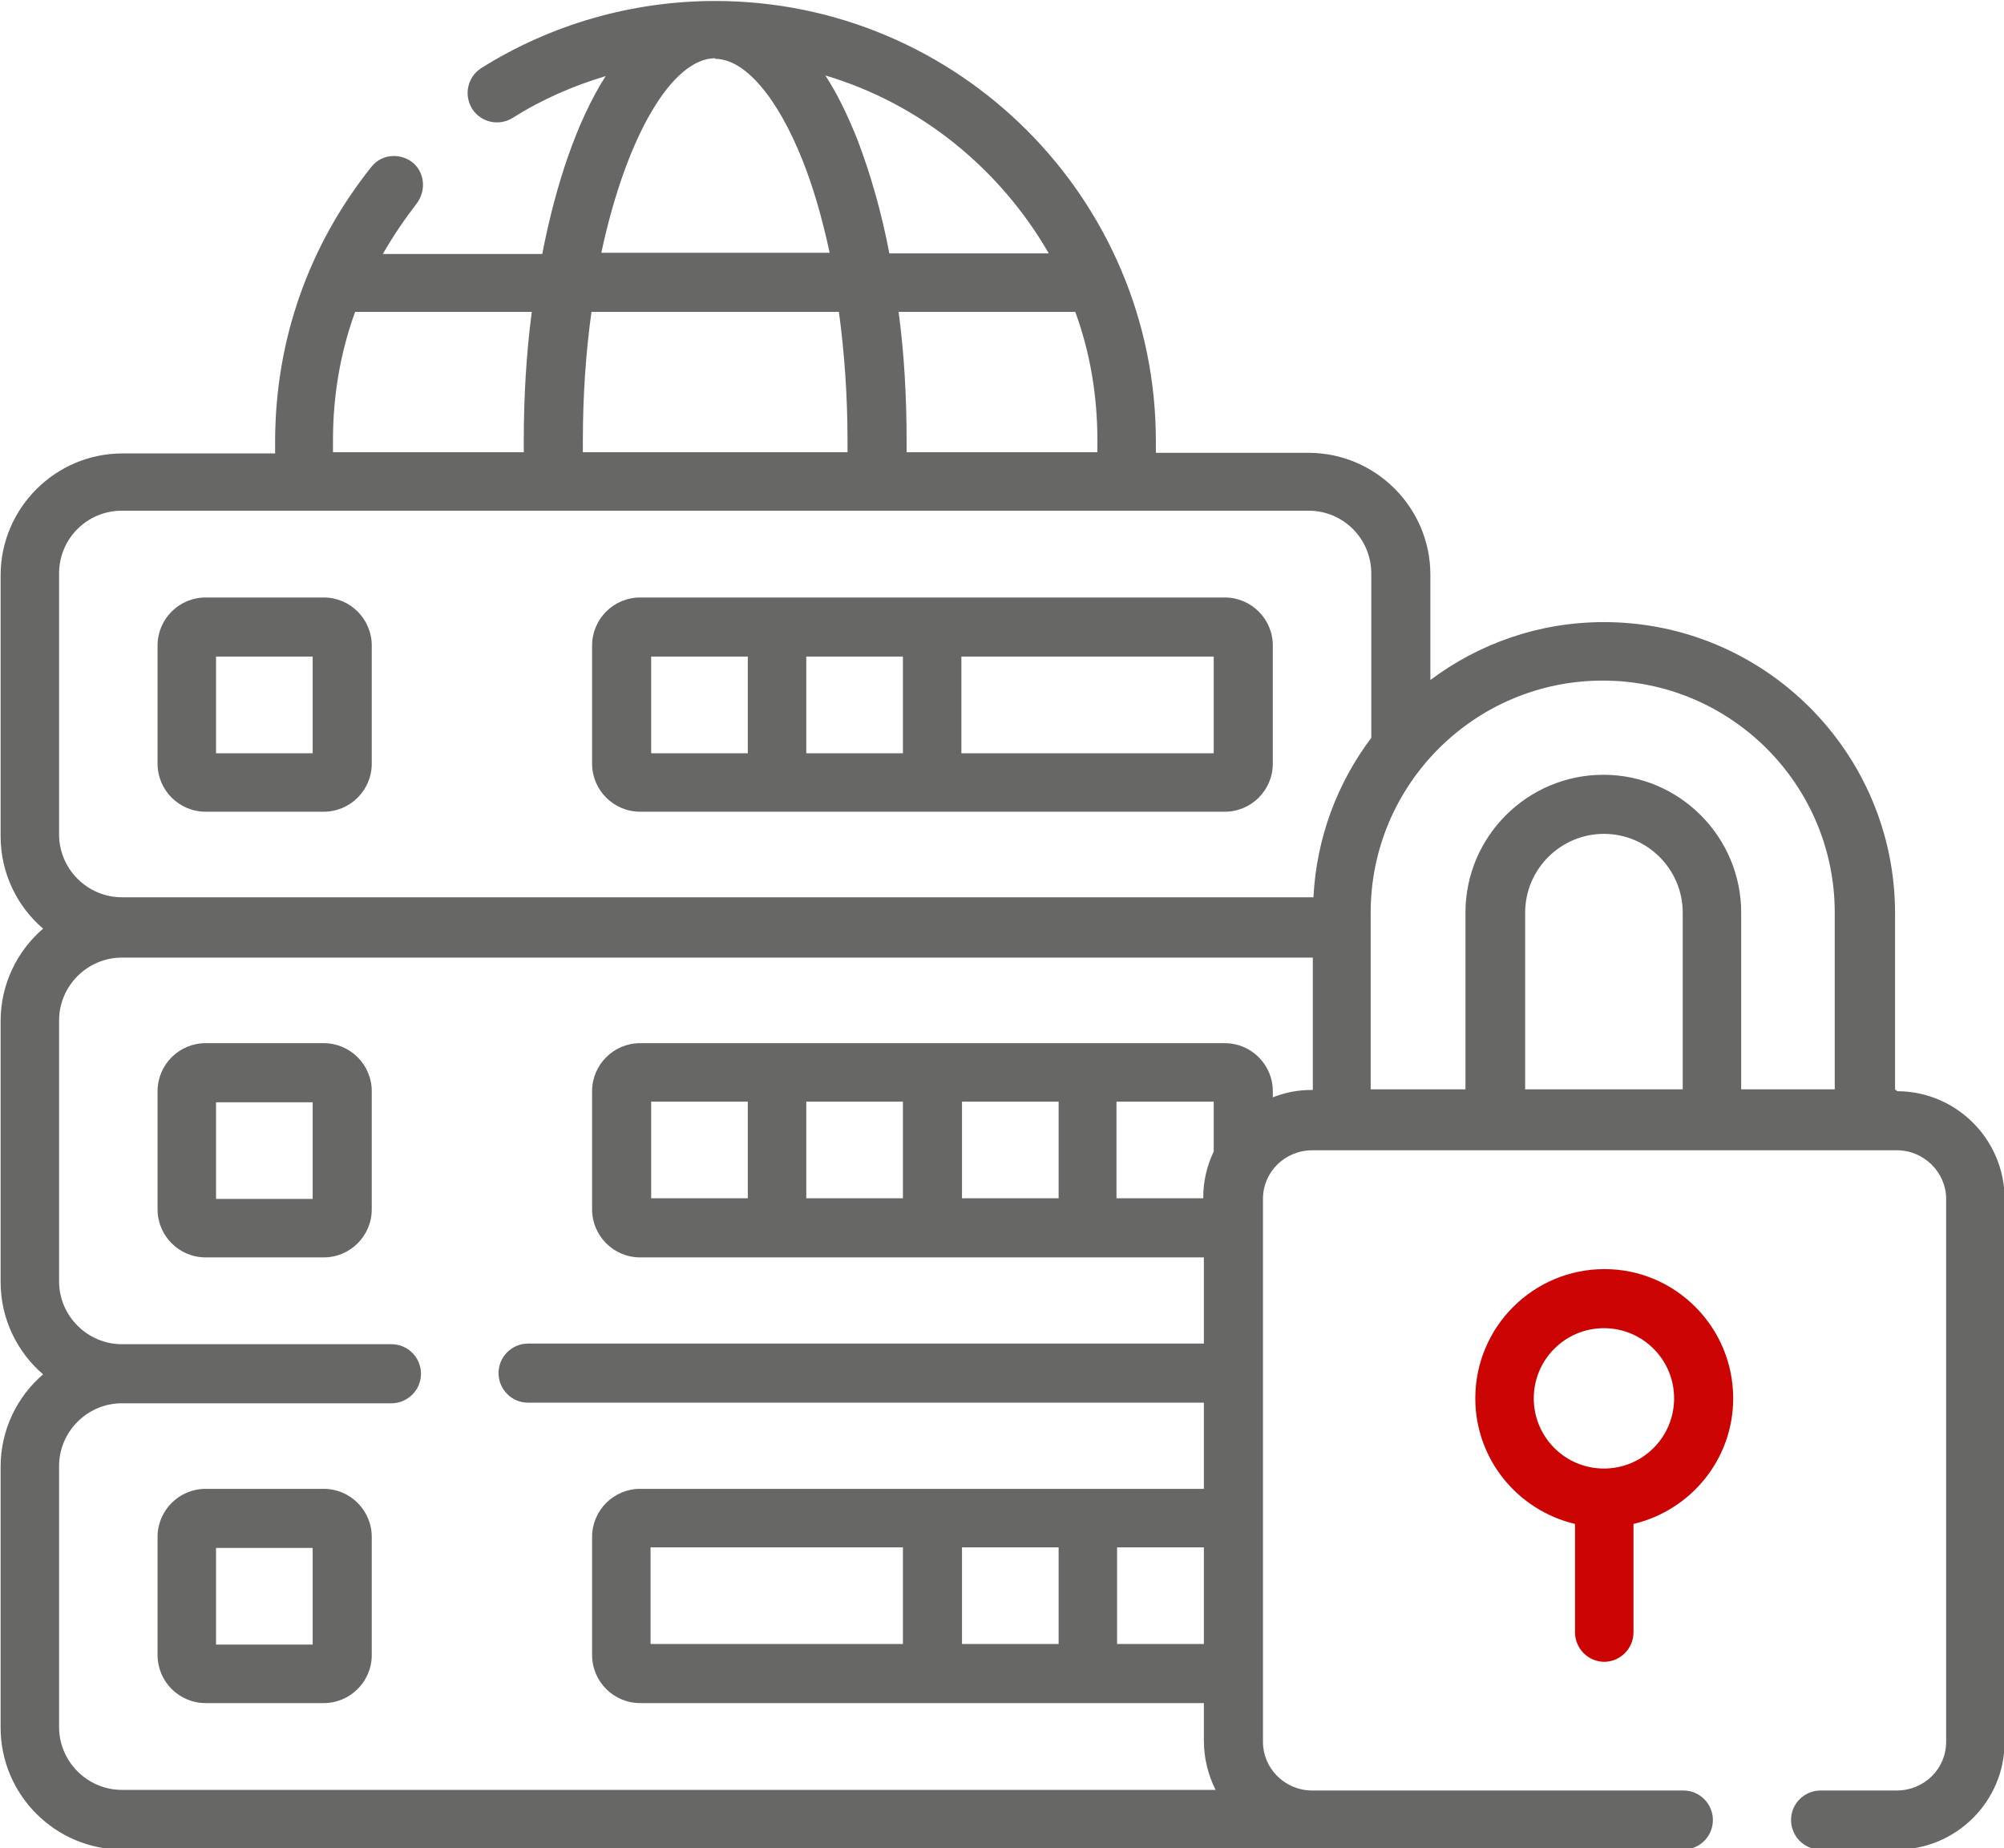 <?xml version="1.0" encoding="UTF-8"?>
<!DOCTYPE svg PUBLIC "-//W3C//DTD SVG 1.1//EN" "http://www.w3.org/Graphics/SVG/1.1/DTD/svg11.dtd">
<!-- Creator: CorelDRAW -->
<svg xmlns="http://www.w3.org/2000/svg" xml:space="preserve" width="6.62mm" height="6.104mm" version="1.1" style="shape-rendering:geometricPrecision; text-rendering:geometricPrecision; image-rendering:optimizeQuality; fill-rule:evenodd; clip-rule:evenodd"
viewBox="0 0 32.56 30.01"
 xmlns:xlink="http://www.w3.org/1999/xlink"
 xmlns:xodm="http://www.corel.com/coreldraw/odm/2003">
 <defs>
  <style type="text/css">
   <![CDATA[
    .fil1 {fill:#676766;fill-rule:nonzero}
    .fil0 {fill:#CC0404;fill-rule:nonzero}
   ]]>
  </style>
 </defs>
 <g id="_x0020_17">
  <g id="_2438243490192">
   <path class="fil0" d="M26.06 26.99c0.26,0 0.48,-0.21 0.48,-0.48l0 -1.76c0.93,-0.22 1.62,-1.05 1.62,-2.04 0,-1.16 -0.94,-2.1 -2.09,-2.1 -1.16,0 -2.1,0.94 -2.1,2.1 0,0.99 0.69,1.82 1.62,2.04l0 1.76c0,0.26 0.21,0.48 0.48,0.48zm-1.14 -4.28c0,-0.63 0.51,-1.14 1.14,-1.14 0.63,0 1.14,0.51 1.14,1.14 0,0.63 -0.51,1.14 -1.14,1.14 -0.63,0 -1.14,-0.51 -1.14,-1.14z"/>
   <path class="fil1" d="M19.9 9.7l-9.5 0c-0.43,0 -0.78,0.35 -0.78,0.78l0 1.92c0,0.43 0.35,0.78 0.78,0.78l9.5 0c0.43,0 0.78,-0.35 0.78,-0.78l0 -1.92c0,-0.43 -0.35,-0.78 -0.78,-0.78l0 0zm-7.75 2.53l-1.57 0 0 -1.57 1.57 0 0 1.57zm2.52 0l-1.57 0 0 -1.57 1.57 0 0 1.57zm5.05 0l-4.1 0 0 -1.57 4.1 0 0 1.57z"/>
   <path class="fil1" d="M5.26 9.7l-1.92 0c-0.43,0 -0.78,0.35 -0.78,0.78l0 1.92c0,0.43 0.35,0.78 0.78,0.78l1.92 0c0.43,0 0.78,-0.35 0.78,-0.78l0 -1.92c0,-0.43 -0.35,-0.78 -0.78,-0.78l0 0zm-0.18 2.53l-1.57 0 0 -1.57 1.57 0 0 1.57z"/>
   <path class="fil1" d="M5.26 16.94l-1.92 0c-0.43,0 -0.78,0.35 -0.78,0.78l0 1.92c0,0.43 0.35,0.78 0.78,0.78l1.92 0c0.43,0 0.78,-0.35 0.78,-0.78l0 -1.92c0,-0.43 -0.35,-0.78 -0.78,-0.78l0 0zm-0.18 2.53l-1.57 0 0 -1.57 1.57 0 0 1.57z"/>
   <path class="fil1" d="M5.26 24.18l-1.92 0c-0.43,0 -0.78,0.35 -0.78,0.78l0 1.92c0,0.43 0.35,0.78 0.78,0.78l1.92 0c0.43,0 0.78,-0.35 0.78,-0.78l0 -1.92c0,-0.43 -0.35,-0.78 -0.78,-0.78l0 0zm-0.18 2.53l-1.57 0 0 -1.57 1.57 0 0 1.57z"/>
   <path class="fil1" d="M30.81 17.7l-0.02 0 0 -2.87c0,-2.61 -2.12,-4.73 -4.73,-4.73 -1.06,0 -2.03,0.35 -2.82,0.94l0 -1.71c0,-1.09 -0.89,-1.98 -1.98,-1.98l-2.48 0c0,-0.06 0,-0.13 0,-0.19 0,-3.94 -3.21,-7.15 -7.16,-7.15 -1.35,0 -2.67,0.38 -3.8,1.09 -0.22,0.14 -0.29,0.43 -0.15,0.66 0.14,0.22 0.43,0.29 0.66,0.15 0.47,-0.3 0.98,-0.52 1.51,-0.68 -0.47,0.74 -0.81,1.76 -1.03,2.89l-2.59 0c0.16,-0.28 0.35,-0.56 0.55,-0.82 0.16,-0.21 0.13,-0.51 -0.07,-0.67 -0.21,-0.16 -0.51,-0.13 -0.67,0.08 -1.02,1.28 -1.56,2.82 -1.56,4.46 0,0.06 0,0.13 0,0.19l-2.48 0c-1.09,0 -1.98,0.89 -1.98,1.98l0 4.24c0,0.6 0.27,1.14 0.69,1.5 -0.42,0.36 -0.69,0.9 -0.69,1.5l0 4.24c0,0.6 0.27,1.14 0.69,1.5 -0.42,0.36 -0.69,0.9 -0.69,1.5l0 4.24c0,1.09 0.89,1.98 1.98,1.98l25.36 0c0.26,0 0.48,-0.21 0.48,-0.48 0,-0.26 -0.21,-0.48 -0.48,-0.48l-6.03 0c-0.01,0 -0.01,-0 -0.02,-0l-0 0c-0.43,-0.01 -0.78,-0.36 -0.78,-0.79l0 -8.82c0,-0.44 0.36,-0.79 0.8,-0.79l9.5 0c0.44,0 0.8,0.36 0.8,0.79l0 8.82c0,0.44 -0.36,0.79 -0.8,0.79l-1.24 0c-0.26,0 -0.48,0.21 -0.48,0.48 0,0.26 0.21,0.48 0.48,0.48l1.24 0c0.96,0 1.75,-0.78 1.75,-1.75l0 -8.82c0,-0.96 -0.78,-1.75 -1.75,-1.75zm-12.98 -10.55c0,0.06 -0,0.13 -0,0.19l-3.1 0c0,-0.06 0,-0.13 0,-0.19 0,-0.72 -0.04,-1.42 -0.13,-2.09l2.87 0c0.24,0.65 0.36,1.36 0.36,2.09l0 0zm-0.8 -3.04l-2.58 0c-0.13,-0.68 -0.31,-1.3 -0.52,-1.85 -0.16,-0.4 -0.33,-0.75 -0.52,-1.04 1.55,0.46 2.84,1.52 3.63,2.89zm-5.41 -3.16c0.48,0 1.01,0.62 1.42,1.65 0.18,0.45 0.32,0.95 0.44,1.5l-3.71 0c0.41,-1.92 1.16,-3.16 1.85,-3.16zm-2.02 4.11l4.03 0c0.09,0.66 0.14,1.37 0.14,2.09 0,0.06 -0,0.13 -0,0.19l-4.3 0c-0,-0.06 -0,-0.13 -0,-0.19 0,-0.74 0.05,-1.44 0.14,-2.09l0 0zm-3.83 0l2.87 0c-0.09,0.69 -0.13,1.39 -0.13,2.09 0,0.06 0,0.13 0,0.19l-3.1 0c-0,-0.06 -0,-0.13 -0,-0.19 0,-0.73 0.12,-1.43 0.36,-2.09l0 0zm15.56 12.64l-0.02 0c-0.22,0 -0.43,0.04 -0.63,0.12l0 -0.1c0,-0.43 -0.35,-0.78 -0.78,-0.78l-9.5 0c-0.43,0 -0.78,0.35 -0.78,0.78l0 1.92c0,0.43 0.35,0.78 0.78,0.78l9.16 0 0 1.4 -10.98 0c-0.26,0 -0.48,0.21 -0.48,0.48 0,0.26 0.21,0.48 0.48,0.48l10.98 0 0 1.4 -9.16 0c-0.43,0 -0.78,0.35 -0.78,0.78l0 1.92c0,0.43 0.35,0.78 0.78,0.78l9.16 0 0 0.61c0,0.29 0.07,0.56 0.19,0.8l-17.77 0c-0.56,0 -1.02,-0.46 -1.02,-1.02l0 -4.24c0,-0.56 0.46,-1.02 1.02,-1.02l4.38 0c0.26,0 0.48,-0.21 0.48,-0.48 0,-0.26 -0.21,-0.48 -0.48,-0.48l-4.38 0c-0.56,0 -1.02,-0.46 -1.02,-1.02l0 -4.24c0,-0.56 0.46,-1.02 1.02,-1.02l19.28 0c0.02,0 0.05,0 0.07,0l0 2.16 0 0zm-1.61 0.19l0 0.81c-0.11,0.23 -0.17,0.48 -0.17,0.74l0 0.02 -1.41 0 0 -1.57 1.57 0zm-2.52 0l0 1.57 -1.57 0 0 -1.57 1.57 0zm-2.53 0l0 1.57 -1.57 0 0 -1.57 1.57 0zm-2.52 0l0 1.57 -1.57 0 0 -1.57 1.57 0zm7.41 7.24l0 1.57 -1.41 0 0 -1.57 1.41 0zm-2.36 0l0 1.57 -1.57 0 0 -1.57 1.57 0zm-2.53 0l0 1.57 -4.1 0 0 -1.57 4.1 0zm7.61 -13.15c-0.55,0.73 -0.89,1.62 -0.94,2.59 -0.03,0 -0.05,0 -0.08,0l-19.28 0c-0.56,0 -1.02,-0.46 -1.02,-1.02l0 -4.24c0,-0.57 0.46,-1.02 1.02,-1.02l19.28 0c0.57,0 1.02,0.46 1.02,1.02l0 2.66 0 0zm5.06 5.71l-2.56 0 0 -2.87c0,-0.71 0.58,-1.28 1.28,-1.28 0.71,0 1.28,0.58 1.28,1.28l0 2.87 -0 0zm2.49 0l-1.54 0 0 -2.87c0,-1.23 -1,-2.24 -2.24,-2.24 -1.23,0 -2.24,1 -2.24,2.24l0 2.87 -1.54 0 0 -2.87c0,-2.08 1.69,-3.77 3.77,-3.77 2.08,0 3.77,1.69 3.77,3.77l0 2.87z"/>
  </g>
 </g>
</svg>
